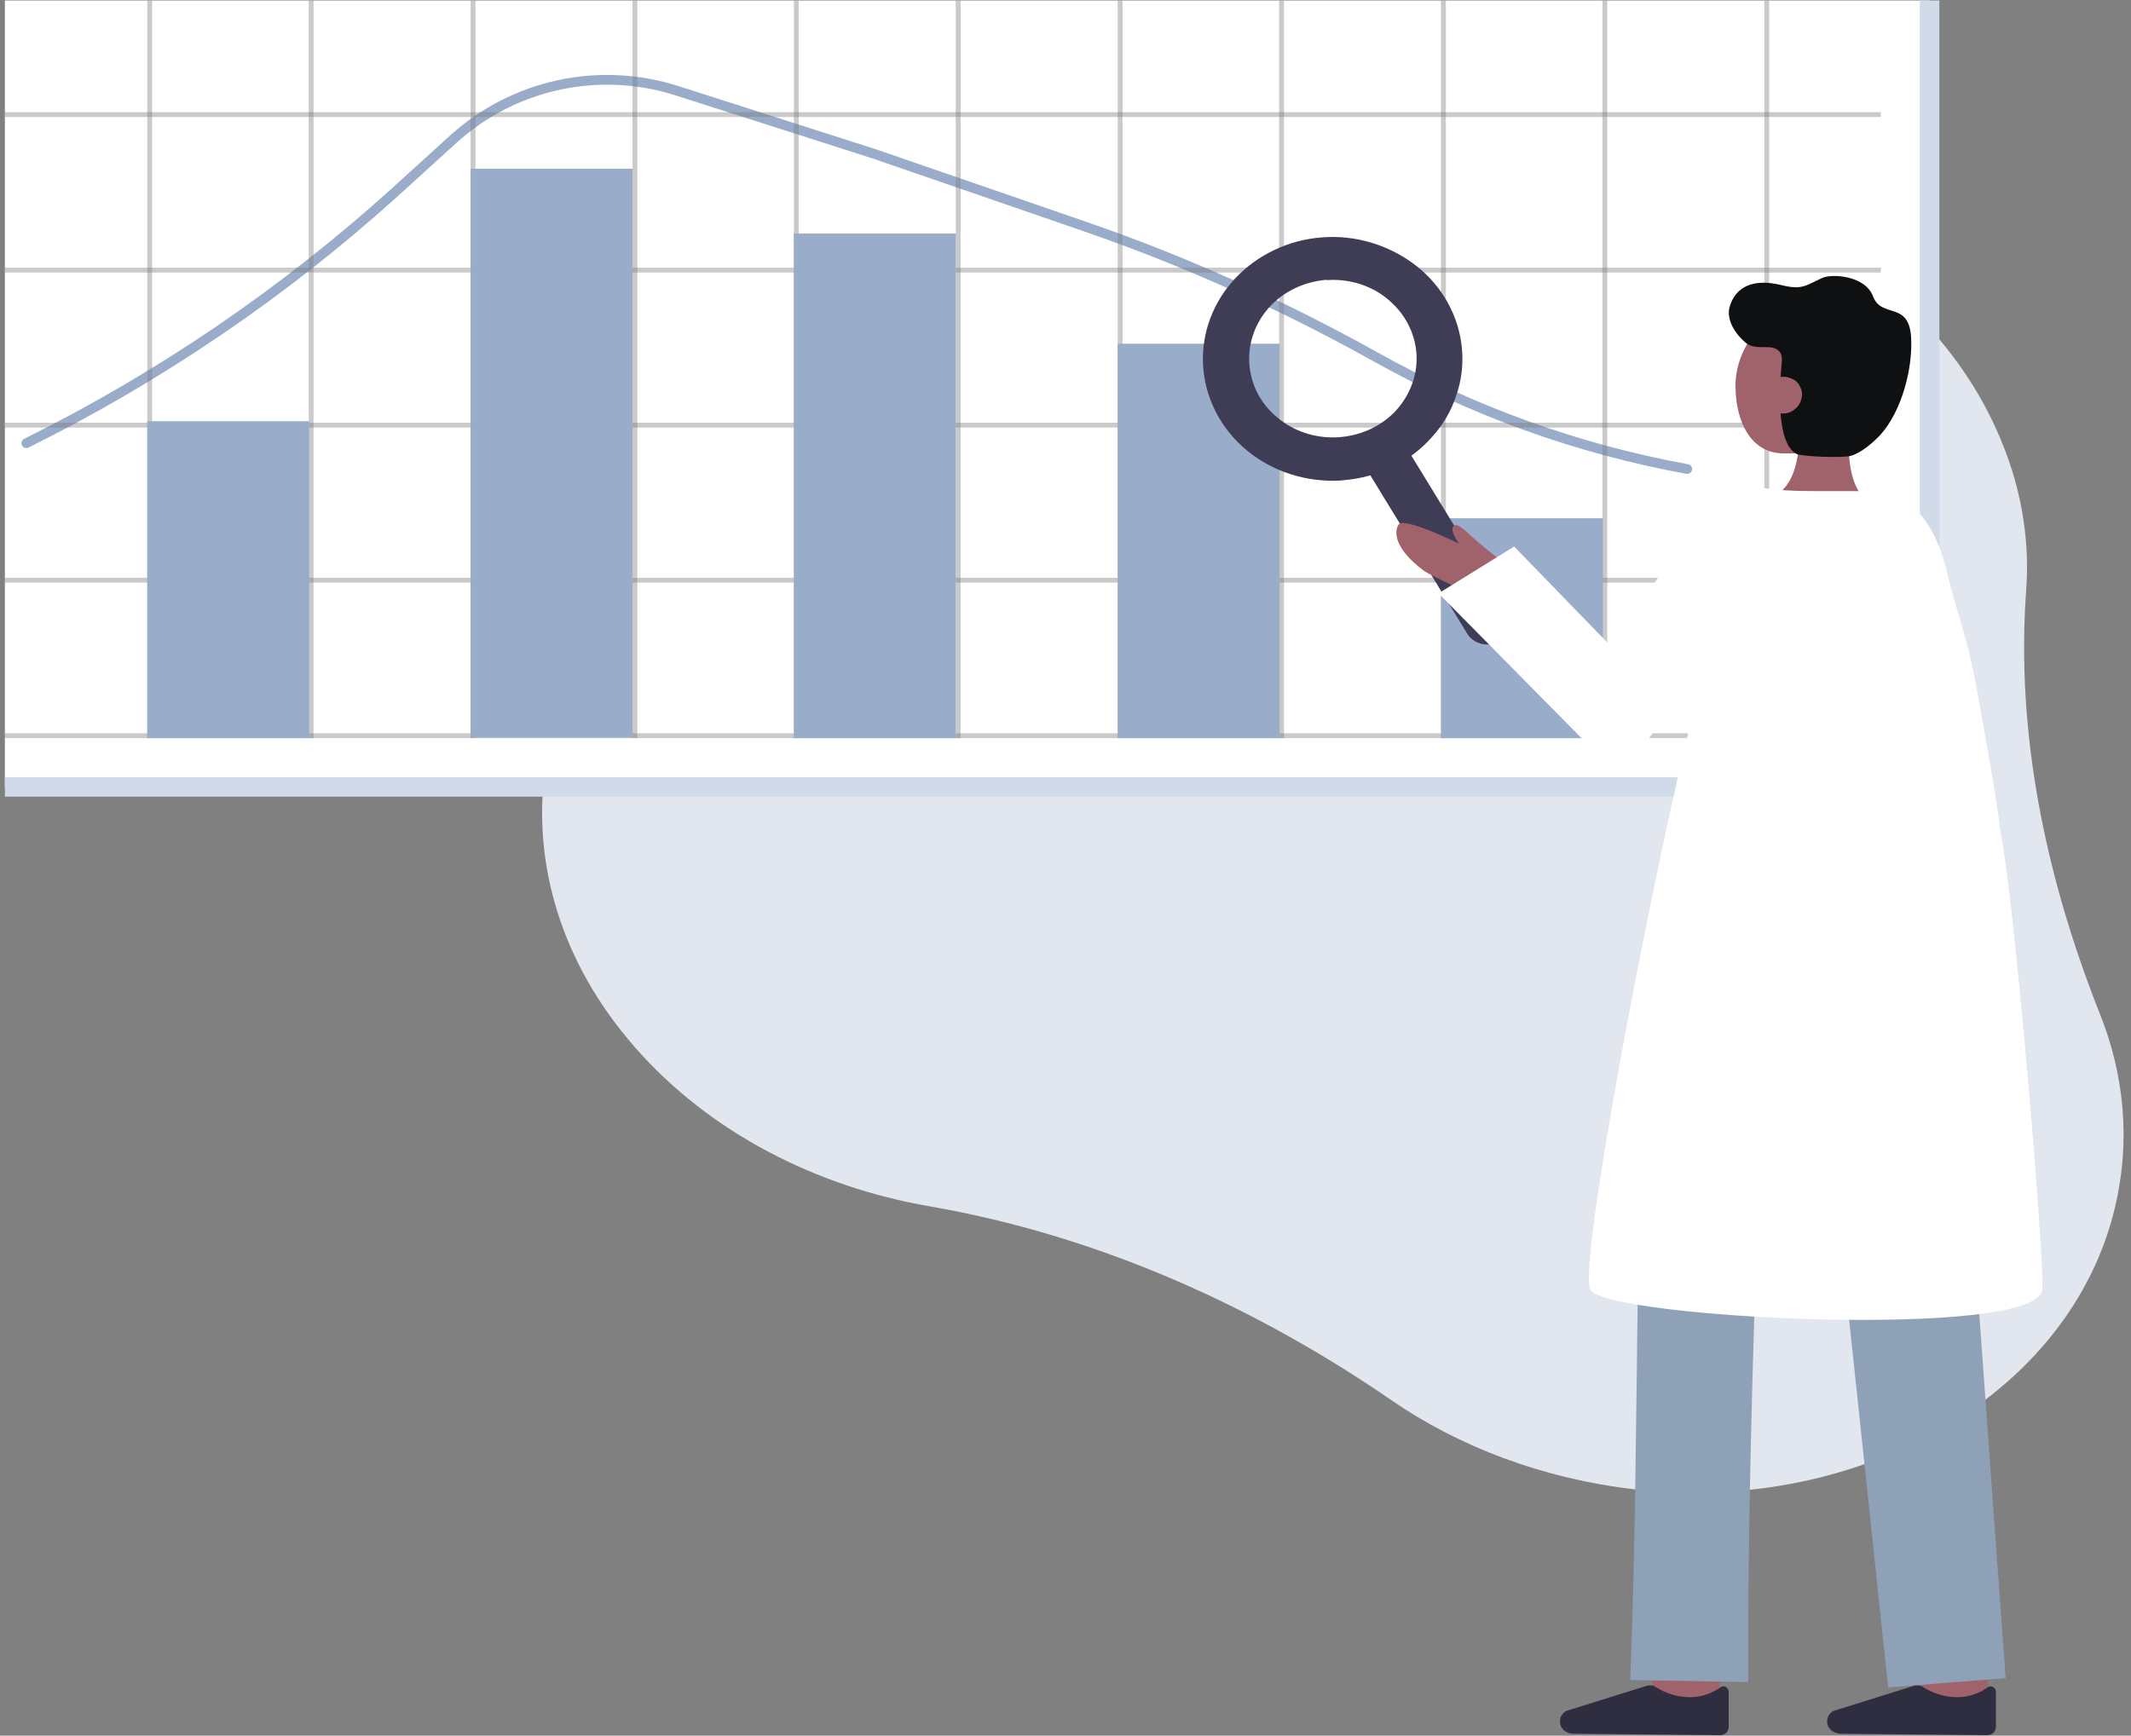 <?xml version="1.0" encoding="utf-8"?>
<!-- Generator: Adobe Illustrator 25.4.5, SVG Export Plug-In . SVG Version: 6.00 Build 0)  -->
<svg version="1.1" id="Layer_1" xmlns="http://www.w3.org/2000/svg" xmlns:xlink="http://www.w3.org/1999/xlink" x="0px" y="0px"
	 viewBox="0 0 437 356" style="enable-background:new 0 0 437 356;" xml:space="preserve">
<rect x="0" y="0" width="437" height="356" fill="#808080" stroke="none"/>
<style type="text/css">
	.st0{fill:#E1E6EF;}
	.st1{fill:#FFFFFF;}
	.st2{fill:none;stroke:#D1DAE9;stroke-width:4;stroke-miterlimit:10;}
	.st3{fill:none;stroke:#99ACC9;stroke-width:2;stroke-linecap:round;stroke-miterlimit:10;}
	.st4{fill:none;stroke:#7B7B7B;stroke-opacity:0.4;}
	.st5{fill:#99ACC9;}
	.st6{fill:#A0626B;}
	.st7{fill:#8FA1B7;}
	.st8{fill:#2F2E41;}
	.st9{fill:#0F1011;}
	.st10{fill:#3F3D56;}
</style>
<path class="st0" d="M430.4,207.4c5.2,12.7,6.6,26.5,3.3,40.3c-9,37.9-51.5,62.9-98.3,57.8c-19.1-2.2-36.3-8.8-50.2-18.4
	c-27.8-19.1-60-33.7-94.7-39.7c-23.1-4-45-15.1-60.3-32.6c-30.2-34.4-23.8-81.8,14.5-106.4c11.1-7.2,23.6-11.7,36.6-13.8
	c26.1-4.2,49.9-15.1,65.7-32.5c11.2-12.3,27.1-21.5,46.7-25.8c46.9-10.3,98.1,12.6,115.7,51.8c5,11,6.9,22.2,6.1,33
	C413.4,150,419.3,179.2,430.4,207.4z"/>
<rect x="1" y="0.1" class="st1" width="394.7" height="161.2"/>
<polyline class="st2" points="395.7,0.1 395.7,161.4 1,161.4 "/>
<path class="st3" d="M5.4,90.9C32.8,77.3,58.2,60,80.9,39.5l12.1-11c12.4-11.2,29.8-15,45.8-9.9l40.6,13l42.9,14.8
	c20.6,7.1,40.6,16.1,59.6,26.7l0,0c20,11.2,41.6,19,64.1,23.1"/>
<line class="st4" x1="1" y1="23.5" x2="385.7" y2="23.5"/>
<line class="st4" x1="1" y1="55.4" x2="385.7" y2="55.4"/>
<line class="st4" x1="1" y1="87.2" x2="385.7" y2="87.2"/>
<line class="st4" x1="1" y1="119" x2="385.7" y2="119"/>
<line class="st4" x1="1" y1="150.9" x2="385.7" y2="150.9"/>
<line class="st4" x1="30.7" y1="0.1" x2="30.7" y2="151.4"/>
<line class="st4" x1="63.8" y1="0.1" x2="63.8" y2="151.4"/>
<line class="st4" x1="97" y1="0.1" x2="97" y2="151.4"/>
<line class="st4" x1="130.2" y1="0.1" x2="130.2" y2="151.4"/>
<line class="st4" x1="163.3" y1="0.1" x2="163.3" y2="151.4"/>
<line class="st4" x1="196.5" y1="0.1" x2="196.5" y2="151.4"/>
<line class="st4" x1="229.7" y1="0.1" x2="229.7" y2="151.4"/>
<line class="st4" x1="262.8" y1="0.1" x2="262.8" y2="151.4"/>
<line class="st4" x1="296" y1="0.1" x2="296" y2="151.4"/>
<line class="st4" x1="329.1" y1="0.1" x2="329.1" y2="151.4"/>
<line class="st4" x1="362.3" y1="0.1" x2="362.3" y2="177.9"/>
<rect x="30.2" y="86.4" class="st5" width="33.2" height="65"/>
<rect x="96.5" y="34.6" class="st5" width="33.2" height="116.7"/>
<rect x="162.8" y="47.9" class="st5" width="33.2" height="103.5"/>
<rect x="229.2" y="70.5" class="st5" width="33.2" height="80.9"/>
<rect x="295.5" y="106.3" class="st5" width="33.2" height="45.1"/>
<path class="st6" d="M339.3,349.1l13.6-1.5c-0.6-4.8-1.3-10.7-1.4-11.6c0,0.1,0,0.1,0,0.2h-13.7
	C337.9,336.5,337.9,337.7,339.3,349.1z"/>
<path class="st6" d="M394,350.6l13.7,0c0,0,0-13.3,0-14.5H394C394,337.3,394,350.6,394,350.6z"/>
<path class="st7" d="M334.3,344.6c1.1-27,1.2-55.4,1.6-82.4c4.7-29.2,7.2-61.2,13-90.2l0.2,0l0.5-3.3l49.7-2.9
	c0,0,1.3,22.9,1.7,30.5c2.4,40.9,7.3,106.5,10.3,147.9l-24.1,1.9c-4.3-40.7-11.3-105.6-15.2-145.7c-4.3,20.4-8.3,43.5-12.1,64.2
	c-0.8,26.4-1.5,54-1.4,80.4L334.3,344.6z"/>
<path class="st8" d="M377.4,355.6c-0.4,0-0.7-0.1-1-0.2c-0.3-0.1-0.6-0.3-0.9-0.5c-0.2-0.2-0.4-0.5-0.6-0.8c-0.1-0.3-0.2-0.6-0.2-1
	c0-0.1,0-0.1,0-0.2c0-0.5,0.2-0.9,0.5-1.3c0.3-0.4,0.7-0.7,1.2-0.8l16-5c0.3-0.1,0.6-0.1,1-0.1c0.3,0,0.6,0.1,0.9,0.3
	c2.2,1.4,4.8,2.2,7.5,2.1c2.1-0.1,4.1-0.8,5.8-2c0.1-0.1,0.3-0.2,0.5-0.2c0.2,0,0.4,0,0.6,0.1s0.3,0.2,0.4,0.4
	c0.1,0.2,0.2,0.3,0.2,0.5v7.3c0,0.4-0.2,0.9-0.5,1.2c-0.3,0.3-0.8,0.5-1.2,0.5h0L377.4,355.6z"/>
<path class="st8" d="M322.6,355.6c-0.4,0-0.7-0.1-1-0.2c-0.3-0.1-0.6-0.3-0.9-0.5c-0.2-0.2-0.4-0.5-0.6-0.8c-0.1-0.3-0.2-0.6-0.2-1
	c0-0.1,0-0.1,0-0.2c0-0.5,0.2-0.9,0.5-1.3c0.3-0.4,0.7-0.7,1.2-0.8l16-5c0.3-0.1,0.6-0.1,1-0.1s0.6,0.1,0.9,0.3
	c2.2,1.4,4.8,2.2,7.5,2.1c2.1-0.1,4.1-0.8,5.8-2c0.1-0.1,0.3-0.2,0.5-0.2c0.2,0,0.4,0,0.6,0.1c0.2,0.1,0.3,0.2,0.4,0.4
	c0.1,0.2,0.2,0.3,0.2,0.5v7.3c0,0.4-0.2,0.9-0.5,1.2c-0.3,0.3-0.8,0.5-1.2,0.5h0L322.6,355.6z"/>
<path class="st6" d="M383.2,103c0,0-5.1-2.5-3.9-15.4l-10.4-1.8c0,0,1.2,11.6-4.1,15.3L383.2,103z"/>
<path class="st6" d="M385.2,82.5c-0.7,3.9-3,7.6-6.7,8.9c-4.4,1.5-7.6,1.6-12.7,1.6c-6.9,0-9.8-6.7-9.9-13.5
	c-0.2-6.8,4.2-12.1,6.9-14.4c5.4-4.7,20.6-3.9,22.6,4.1C386.4,73.3,385.9,78.8,385.2,82.5z"/>
<path class="st9" d="M354.7,62.9c1.2-4,4.7-5.9,10.7-4.4c4.2,1,4.8,0.1,8.3-1.5c2-0.9,8.8-0.5,10.4,3.8c1.8,4.6,7.3,0.9,7.8,8.3
	c0.4,6.2-1.8,15.1-6.3,20.1c-1.6,1.7-4.1,3.8-6.1,4.3c-1.9,0.5-10.3,0.1-11.1-0.4c-4-2.2-3.6-12.4-3-19c0.1-1.1-0.1-2.9-3.1-2.9
	c-2,0-3.1,0-4.2-0.8C358.2,70.5,353.6,66.9,354.7,62.9z"/>
<path class="st6" d="M361.5,80.8c-0.1,1,0.3,2,1,2.7s1.7,1.2,2.7,1.3c1.1,0.1,2.1-0.2,2.9-0.9c0.8-0.6,1.3-1.6,1.4-2.6
	c0.1-0.5,0-1-0.1-1.4c-0.2-0.5-0.4-0.9-0.7-1.3c-0.3-0.4-0.7-0.7-1.2-0.9c-0.5-0.2-1-0.4-1.5-0.4c0,0-0.1,0-0.1,0
	C363,77.2,361.7,78.7,361.5,80.8z"/>
<path class="st10" d="M305,132.2c0.8,0,1.6-0.2,2.4-0.6c0.7-0.4,1.3-1,1.7-1.6c0.4-0.7,0.6-1.4,0.6-2.2c0-0.8-0.2-1.5-0.6-2.2
	l-20.5-33.5c-0.6-1-1.7-1.8-2.9-2.1c-1.2-0.3-2.5-0.1-3.6,0.4c-1.1,0.6-1.9,1.6-2.2,2.7c-0.3,1.1-0.2,2.4,0.5,3.4l20.5,33.5
	c0.4,0.7,1,1.2,1.7,1.6C303.4,132,304.2,132.2,305,132.2z"/>
<path class="st10" d="M273.2,98.6c0.8,0,1.5,0,2.3-0.1c3.5-0.3,6.9-1.2,10-2.7c3.1-1.5,5.9-3.6,8.1-6.1c2.3-2.5,4-5.4,5-8.5
	c1.1-3.1,1.5-6.4,1.2-9.7c-0.3-3.3-1.3-6.5-2.9-9.4c-1.6-2.9-3.8-5.5-6.5-7.6c-2.7-2.1-5.8-3.7-9.1-4.7c-3.3-1-6.8-1.4-10.3-1.1
	c-6.8,0.5-13.2,3.6-17.7,8.4c-4.5,4.8-6.9,11.1-6.6,17.6c0.3,6.4,3.2,12.5,8.2,17C259.8,96.1,266.4,98.6,273.2,98.6L273.2,98.6z
	 M273.3,57.4c4.5,0,8.8,1.6,12,4.6c3.2,2.9,5.1,7,5.2,11.2c0.1,4.2-1.6,8.3-4.6,11.4c-3.1,3.1-7.3,4.9-11.8,5.1
	c-4.5,0.2-8.9-1.3-12.2-4.1c-3.4-2.8-5.4-6.7-5.7-11c-0.3-4.2,1.2-8.4,4.1-11.6c2.9-3.2,7.1-5.2,11.6-5.6
	C272.3,57.5,272.8,57.4,273.3,57.4L273.3,57.4z"/>
<path class="st6" d="M304.6,123.1c0,0-11-4.8-12.7-6.1c-6.1-4.6-6-8-5.1-9.4c1-1.7,12.4,3.9,12.4,3.9s-2.2-2.9-1-3.7
	c0.5-0.3,1.2,0,3.1,1.8c2.3,2.1,6.1,5.1,6.1,5.1L304.6,123.1z"/>
<path class="st1" d="M410.3,171c-1.1-8.6-2.6-16.6-4.3-26.2c-2.1-12.3-3.2-14.4-5.9-24.1c-1.1-3.9-2.7-16-12.8-19.8
	c-10.1-0.5-19.8,0.4-26.7-1c-7.7,0.3-11.4,3.4-13.1,8l-17.3,24.5l-19.7-20.3l-15.5,9.6l31.1,31.5c0.8,0.8,1.7,1.4,2.8,1.8
	c1.1,0.4,2.2,0.5,3.3,0.4c1.1-0.1,2.2-0.5,3.2-1.1c0.9-0.6,1.7-1.4,2.3-2.3l11-14.7c0.2,2.3,0,1.5,0,3.7
	c-6.2,20.3-25.4,117.4-22.6,123.5c2.7,5.9,92,10.4,92.7,0C419.3,257.9,413,183.8,410.3,171z"/>
</svg>
